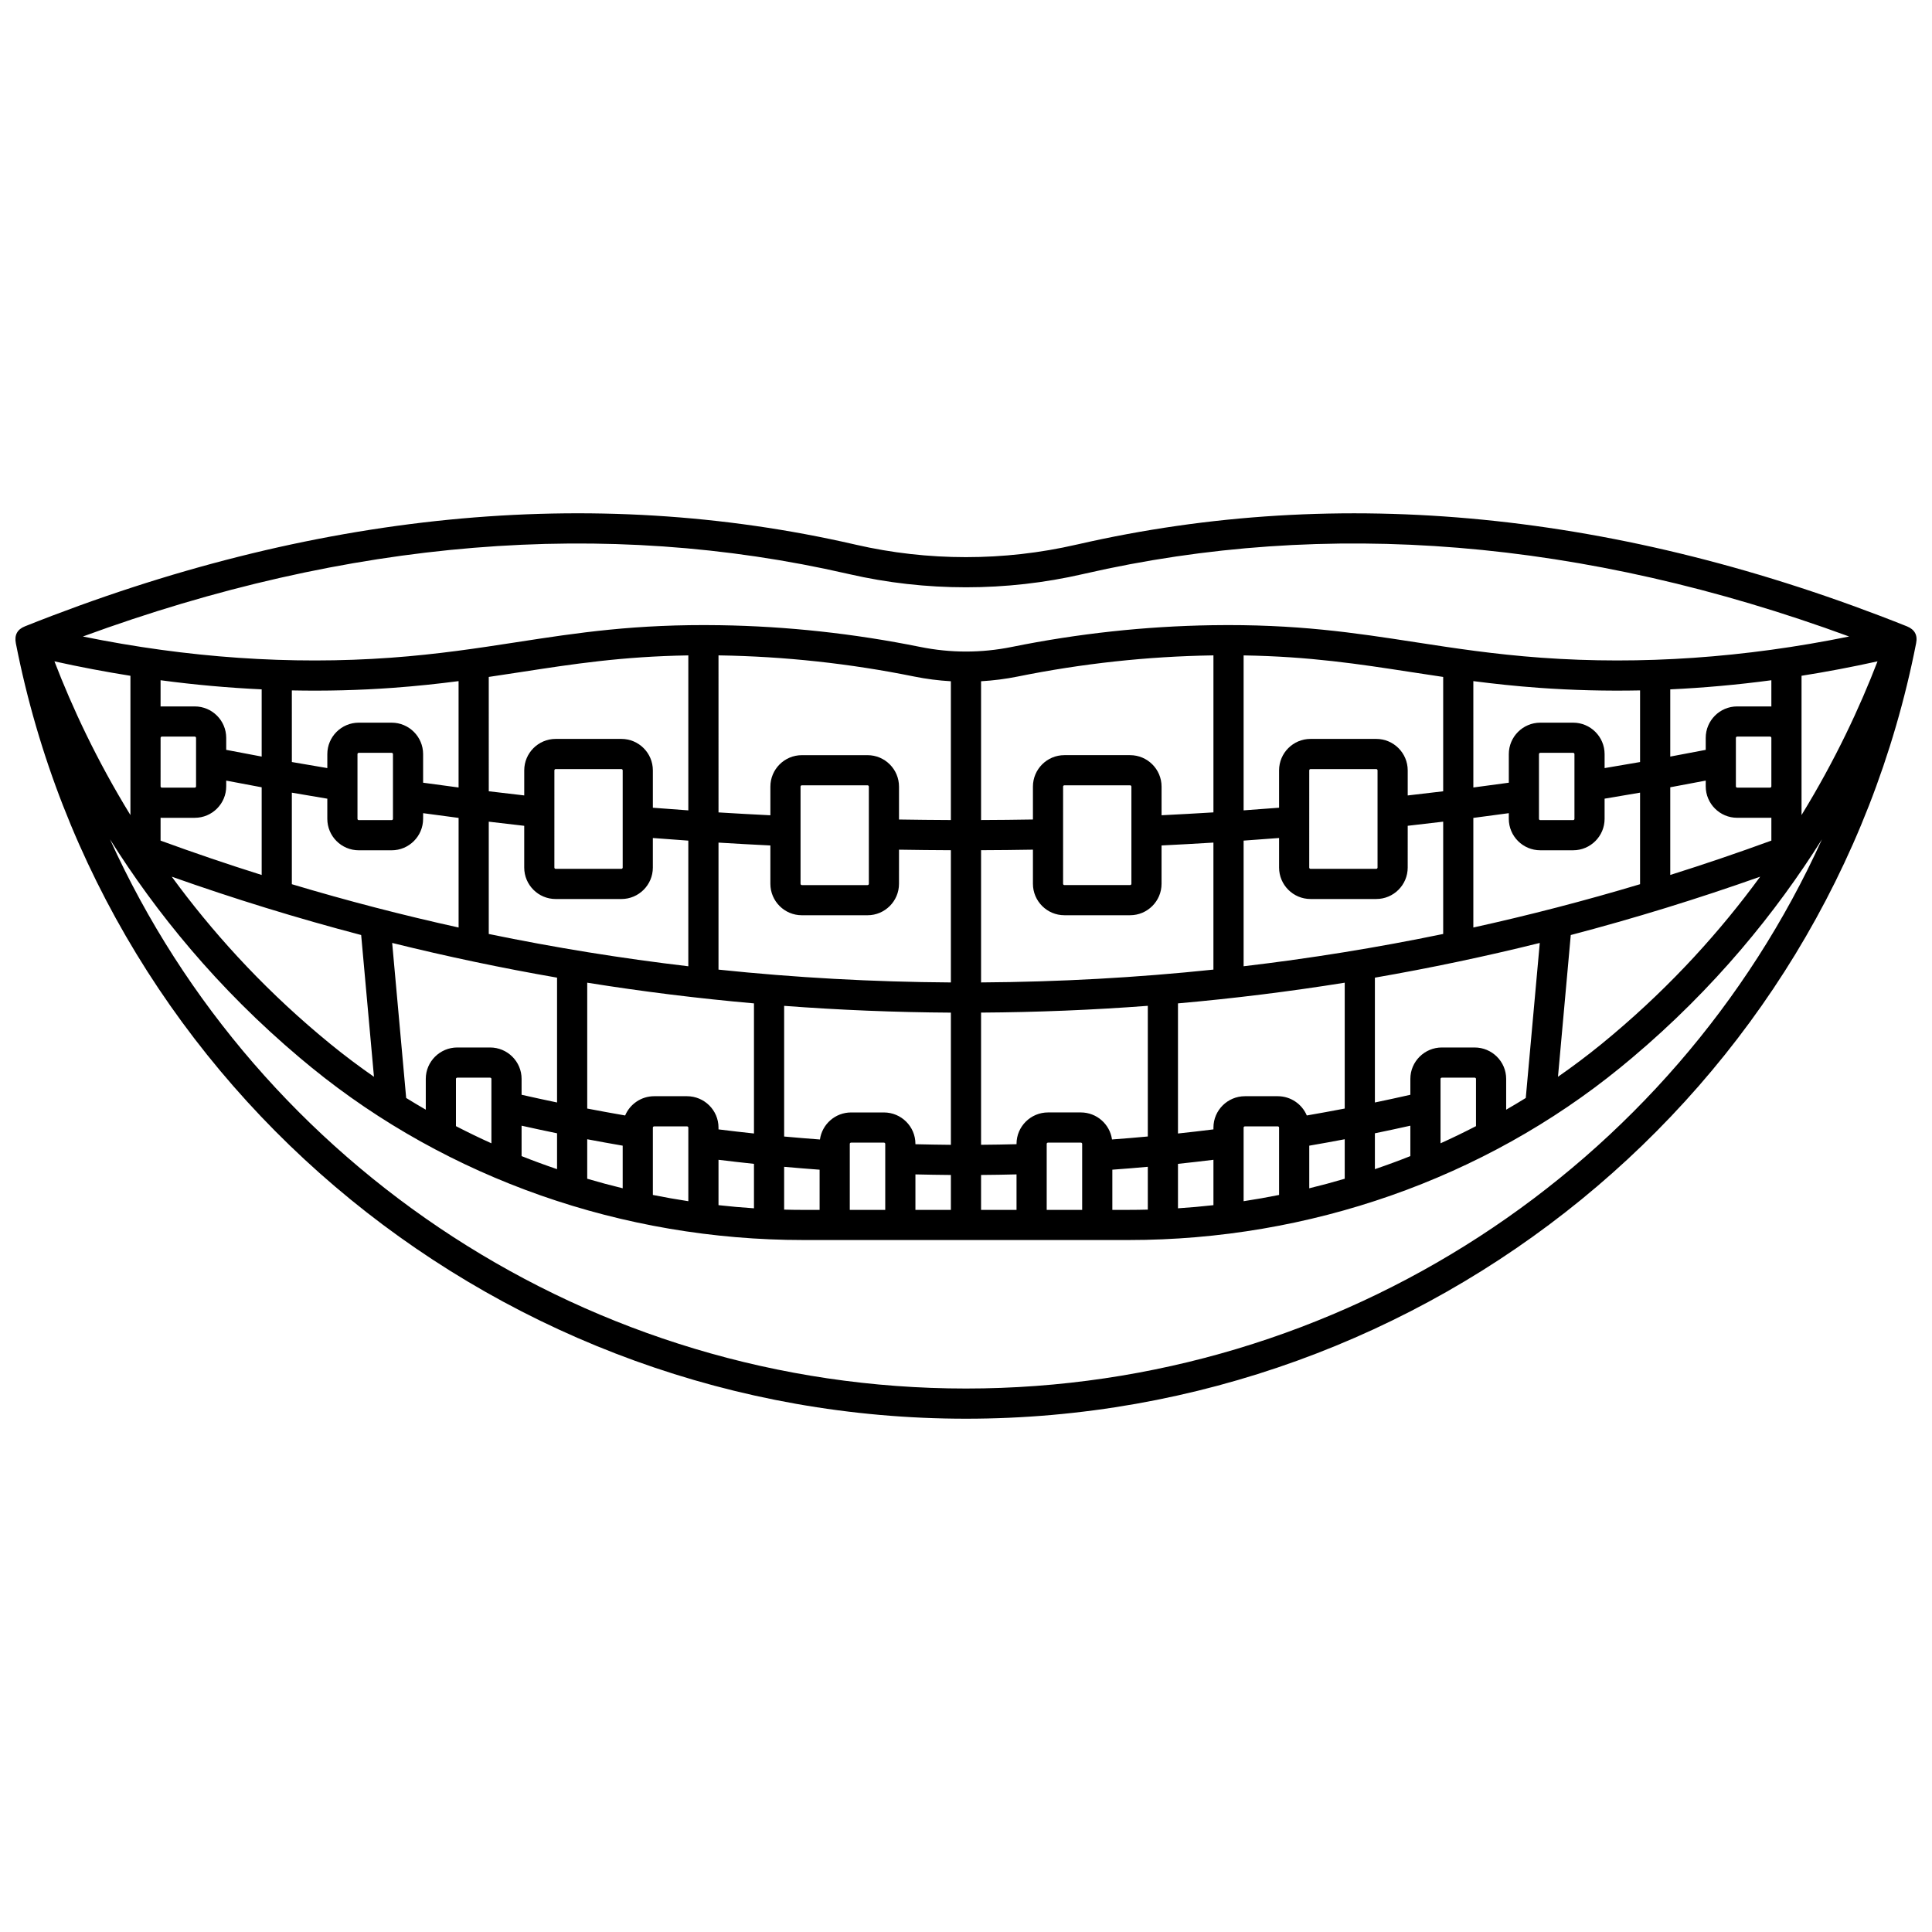 <?xml version="1.0" encoding="UTF-8"?>
<!-- Uploaded to: ICON Repo, www.svgrepo.com, Generator: ICON Repo Mixer Tools -->
<svg width="800px" height="800px" version="1.1" viewBox="144 144 512 512" xmlns="http://www.w3.org/2000/svg">
 <defs>
  <clipPath id="a">
   <path d="m148.09 280h503.81v240h-503.81z"/>
  </clipPath>
 </defs>
 <g clip-path="url(#a)">
  <path d="m429.54 288.27-0.324 0.074c-19.117 4.406-39.328 4.406-58.449 0l-0.32-0.074c-69.711-15.992-143.66-8.691-219.81 21.703-2.082 0.816-2.863 2.34-2.434 4.519 23.375 119.07 129.26 205.48 251.79 205.48 122.53 0 228.41-86.41 251.79-205.47 0.473-2.266-0.449-3.707-2.434-4.519-76.141-30.395-150.09-37.699-219.81-21.707zm-60.879 7.793 0.316 0.07c20.293 4.676 41.746 4.676 62.035 0l0.32-0.074c64.336-14.758 132.47-9.152 202.71 16.621-27.719 5.644-55.094 7.539-81.551 5.625-12.602-0.914-23.133-2.535-33.32-4.106-16.219-2.5-31.539-4.859-54.004-4.512-17.688 0.277-35.52 2.211-52.996 5.75-8.074 1.637-16.262 1.637-24.336 0-17.48-3.539-35.312-5.477-52.996-5.75-22.473-0.348-37.785 2.012-54.004 4.512-10.184 1.57-20.719 3.191-33.32 4.106-26.453 1.918-53.832 0.02-81.551-5.625 70.23-25.77 138.36-31.375 202.7-16.617zm166.13 125.53h-8.672c-4.609 0-8.359 3.731-8.359 8.316v4.219c-3.121 0.707-6.254 1.391-9.398 2.043v-33.082c14.676-2.547 29.246-5.613 43.695-9.199l-3.711 41.086c-1.715 1.062-3.445 2.094-5.195 3.102v-8.168c0-4.586-3.75-8.316-8.359-8.316zm0.363 8.316v12.531c-3.09 1.594-6.223 3.117-9.398 4.547v-17.078c0-0.176 0.164-0.32 0.363-0.32h8.672c0.199 0 0.363 0.145 0.363 0.32zm-44.836 9.703c-1.266-2.996-4.242-5.106-7.711-5.106h-8.672c-4.609 0-8.359 3.731-8.359 8.316v0.477c-3.125 0.391-6.258 0.754-9.398 1.09v-34.484c14.82-1.309 29.555-3.137 44.188-5.481v33.352c-3.352 0.645-6.699 1.254-10.047 1.836zm10.047 6.301v10.469c-3.109 0.918-6.242 1.758-9.398 2.527v-11.293c3.133-0.539 6.262-1.105 9.398-1.703zm-17.395-3.094v17.855c-3.113 0.625-6.246 1.18-9.398 1.656v-19.512c0-0.176 0.164-0.32 0.363-0.32h8.672c0.199 0.004 0.363 0.145 0.363 0.32zm-44.277 3.152c-0.566-4.039-4.055-7.164-8.27-7.164h-8.672c-4.609 0-8.359 3.731-8.359 8.316v0.102c-3.125 0.078-6.258 0.133-9.398 0.156v-35.031c14.801-0.094 29.535-0.691 44.188-1.797v34.629c-3.168 0.293-6.332 0.559-9.488 0.789zm9.488 7.242v11.348c-1.695 0.043-3.394 0.07-5.094 0.07h-4.305v-10.652c3.129-0.223 6.262-0.48 9.398-0.766zm-17.395-6.09v17.508h-9.398v-17.508c0-0.176 0.164-0.32 0.363-0.32h8.672c0.199 0.004 0.363 0.145 0.363 0.32zm-17.395 8.102v9.406h-9.398v-9.254c3.137-0.023 6.266-0.074 9.398-0.152zm-9.398-50.871v-35.043c4.586-0.016 9.172-0.062 13.746-0.141v9.039c0 4.598 3.738 8.336 8.336 8.336h17.414c4.598 0 8.336-3.738 8.336-8.336v-10.156c4.574-0.223 9.16-0.477 13.746-0.758v33.66c-20.367 2.137-40.906 3.269-61.578 3.398zm39.496-60.23h-17.414c-4.598 0-8.336 3.738-8.336 8.336v8.715c-4.566 0.078-9.152 0.125-13.746 0.141v-36.777c3.262-0.191 6.519-0.602 9.758-1.258 17-3.441 34.34-5.324 51.535-5.594 0.098 0 0.191 0 0.289-0.004v41.605c-4.586 0.285-9.172 0.535-13.746 0.762v-7.594c0-4.594-3.742-8.332-8.34-8.332zm0.344 8.336v25.754c0 0.188-0.152 0.344-0.344 0.344h-17.414c-0.188 0-0.344-0.152-0.344-0.344l0.004-25.754c0-0.188 0.152-0.344 0.344-0.344h17.414c0.188 0.004 0.34 0.156 0.34 0.344zm12.344 99.973c3.141-0.332 6.273-0.691 9.398-1.074v12.023c-3.121 0.348-6.254 0.629-9.398 0.832zm17.395-52.363v-33.297c3.141-0.219 6.273-0.449 9.398-0.695v7.832c0 4.598 3.738 8.336 8.336 8.336h17.414c4.598 0 8.336-3.738 8.336-8.336l0.004-11.066c3.133-0.352 6.266-0.715 9.398-1.094v29.762c-17.477 3.613-35.113 6.465-52.887 8.559zm35.148-60.25h-17.414c-4.598 0-8.336 3.738-8.336 8.336v9.898c-3.125 0.246-6.258 0.48-9.398 0.699v-41.062c17.48 0.277 30.598 2.293 44.379 4.418 2.797 0.43 5.625 0.863 8.508 1.289v30.305c-3.133 0.383-6.266 0.746-9.398 1.102v-6.641c0-4.606-3.742-8.344-8.34-8.344zm0.344 8.336v25.754c0 0.188-0.152 0.344-0.344 0.344h-17.414c-0.188 0-0.344-0.152-0.344-0.344l0.004-25.754c0-0.188 0.152-0.344 0.344-0.344h17.414c0.184 0.004 0.34 0.156 0.34 0.344zm-0.703 96.18c3.141-0.645 6.273-1.316 9.398-2.016v8.059c-3.098 1.234-6.234 2.383-9.398 3.461zm26.09-54.535v-29.047c3.144-0.406 6.277-0.824 9.398-1.254v1.496c0 4.598 3.738 8.336 8.336 8.336h8.715c4.598 0 8.336-3.738 8.336-8.336v-5.34c3.137-0.516 6.269-1.047 9.398-1.594v24.262c-14.59 4.375-29.324 8.199-44.184 11.477zm26.453-54.285h-8.715c-4.598 0-8.336 3.738-8.336 8.336v7.574c-3.121 0.434-6.254 0.855-9.398 1.266l-0.004-28.188c5.438 0.703 11.18 1.328 17.457 1.781 8.82 0.637 17.738 0.859 26.73 0.68v18.984c-3.129 0.551-6.266 1.086-9.398 1.605v-3.699c0-4.598-3.738-8.34-8.336-8.34zm0.344 8.336v17.145c0 0.188-0.152 0.344-0.344 0.344h-8.715c-0.188 0-0.344-0.152-0.344-0.344v-17.145c0-0.188 0.152-0.344 0.344-0.344h8.715c0.188 0.004 0.344 0.156 0.344 0.344zm-0.977 47.941c16.914-4.441 33.652-9.598 50.199-15.465-10.387 14.203-23.23 28.523-39.105 41.902-1.008 0.848-2.016 1.684-3.019 2.504-3.711 3.023-7.539 5.894-11.465 8.625zm26.367-15.918v-23.238c3.144-0.574 6.277-1.164 9.398-1.77v1.52c0 4.598 3.738 8.336 8.336 8.336h8.715c0.113 0 0.227-0.012 0.344-0.016v6.062c-8.875 3.242-17.809 6.281-26.793 9.105zm26.449-23.145h-8.715c-0.188 0-0.344-0.152-0.344-0.344v-12.836c0-0.188 0.152-0.344 0.344-0.344h8.715c0.188 0 0.344 0.152 0.344 0.344v12.84c0 0.188-0.156 0.34-0.344 0.34zm0-21.52h-8.715c-4.598 0-8.336 3.738-8.336 8.336v3.176c-3.117 0.609-6.25 1.203-9.398 1.781v-17.812c8.871-0.414 17.805-1.219 26.793-2.418v6.957c-0.117-0.008-0.227-0.02-0.344-0.02zm-226.49 116.02v-0.102c0-4.586-3.75-8.316-8.359-8.316h-8.672c-4.215 0-7.703 3.121-8.27 7.164-3.16-0.234-6.32-0.496-9.488-0.785v-34.629c14.656 1.105 29.391 1.707 44.188 1.797v35.031c-3.141-0.031-6.273-0.082-9.398-0.16zm9.398 8.152v9.254h-9.398v-9.406c3.133 0.074 6.262 0.125 9.398 0.152zm-17.395-8.258v17.508h-9.398v-17.508c0-0.176 0.164-0.32 0.363-0.32h8.672c0.199 0.004 0.363 0.145 0.363 0.32zm-17.395 6.859v10.652h-4.305c-1.699 0-3.398-0.027-5.094-0.07v-11.348c3.137 0.281 6.269 0.539 9.398 0.766zm-26.793-53.023v-33.66c4.586 0.285 9.172 0.535 13.746 0.758v10.156c0 4.598 3.738 8.336 8.336 8.336h17.414c4.598 0 8.336-3.738 8.336-8.336l0.004-9.039c4.574 0.074 9.16 0.125 13.746 0.141v35.043c-20.672-0.133-41.211-1.266-61.582-3.398zm0 42.34v-0.477c0-4.586-3.75-8.316-8.359-8.316h-8.672c-3.465 0-6.445 2.109-7.711 5.106-3.348-0.578-6.695-1.191-10.047-1.836v-33.352c14.633 2.344 29.367 4.172 44.188 5.481v34.484c-3.141-0.336-6.273-0.699-9.398-1.09zm9.398 9.133v11.781c-3.144-0.203-6.277-0.484-9.398-0.832v-12.023c3.125 0.383 6.258 0.742 9.398 1.074zm-17.395-9.613v19.512c-3.152-0.477-6.285-1.035-9.398-1.656v-17.855c0-0.176 0.164-0.32 0.363-0.32h8.672c0.199 0.004 0.363 0.145 0.363 0.32zm-44.188-8.691v-4.219c0-4.586-3.75-8.316-8.359-8.316h-8.672c-4.609 0-8.359 3.731-8.359 8.316v8.168c-1.746-1.008-3.481-2.039-5.195-3.102l-3.711-41.086c14.449 3.586 29.02 6.652 43.695 9.199v33.082c-3.144-0.656-6.277-1.336-9.398-2.043zm9.398 10.207v9.504c-3.164-1.078-6.301-2.227-9.398-3.461v-8.059c3.125 0.699 6.258 1.371 9.398 2.016zm-17.395-14.426v17.078c-3.176-1.43-6.309-2.953-9.398-4.547v-12.531c0-0.176 0.164-0.32 0.363-0.32h8.672c0.199 0 0.363 0.145 0.363 0.32zm-78.617-98.699h-8.715c-0.113 0-0.227 0.012-0.344 0.016v-6.957c8.988 1.203 17.922 2.004 26.793 2.418v17.812c-3.148-0.582-6.281-1.176-9.398-1.781v-3.176c0-4.59-3.738-8.332-8.336-8.332zm-8.715 7.996h8.715c0.188 0 0.344 0.152 0.344 0.344v12.84c0 0.188-0.152 0.344-0.344 0.344h-8.715c-0.188 0-0.344-0.152-0.344-0.344l0.004-12.84c0-0.191 0.152-0.344 0.34-0.344zm0 21.52h8.715c4.598 0 8.336-3.738 8.336-8.336v-1.52c3.121 0.602 6.25 1.191 9.398 1.77v23.238c-8.988-2.828-17.918-5.863-26.793-9.105v-6.059c0.117 0 0.227 0.012 0.344 0.012zm52.816 31.066 3.391 37.57c-3.926-2.731-7.754-5.602-11.465-8.625-1.008-0.82-2.016-1.656-3.019-2.504-15.875-13.379-28.719-27.699-39.105-41.902 16.547 5.863 33.285 11.02 50.199 15.461zm-18.371-13.469v-24.258c3.133 0.547 6.266 1.078 9.398 1.594v5.34c0 4.598 3.738 8.336 8.336 8.336h8.715c4.598 0 8.336-3.738 8.336-8.336l0.008-1.5c3.121 0.434 6.254 0.848 9.398 1.254v29.047c-14.859-3.277-29.594-7.102-44.191-11.477zm26.453-42.809h-8.715c-4.598 0-8.336 3.738-8.336 8.336v3.699c-3.137-0.52-6.269-1.055-9.398-1.605l-0.004-18.98c8.992 0.184 17.91-0.039 26.73-0.68 6.273-0.453 12.016-1.078 17.457-1.781v28.188c-3.144-0.406-6.277-0.828-9.398-1.266v-7.574c0.004-4.594-3.738-8.336-8.336-8.336zm0.344 8.336v17.145c0 0.188-0.152 0.344-0.344 0.344h-8.715c-0.188 0-0.344-0.152-0.344-0.344v-17.145c0-0.188 0.152-0.344 0.344-0.344h8.715c0.188 0.004 0.344 0.156 0.344 0.344zm25.387 47.664v-29.762c3.133 0.379 6.266 0.742 9.398 1.094v11.066c0 4.598 3.738 8.336 8.336 8.336h17.414c4.598 0 8.336-3.738 8.336-8.336v-7.832c3.125 0.246 6.258 0.477 9.398 0.695v33.297c-17.77-2.098-35.406-4.949-52.883-8.559zm35.152-51.695h-17.414c-4.598 0-8.336 3.738-8.336 8.336v6.641c-3.133-0.352-6.266-0.719-9.398-1.102l-0.004-30.301c2.883-0.422 5.711-0.859 8.508-1.289 13.781-2.125 26.902-4.144 44.379-4.418v41.07c-3.141-0.219-6.273-0.453-9.398-0.699v-9.898c0-4.602-3.738-8.34-8.336-8.34zm0.34 8.336v25.754c0 0.188-0.152 0.344-0.344 0.344h-17.414c-0.188 0-0.344-0.152-0.344-0.344l0.004-25.754c0-0.188 0.152-0.344 0.344-0.344h17.414c0.188 0.004 0.34 0.156 0.34 0.344zm-9.398 97.758c3.137 0.594 6.269 1.16 9.398 1.699v11.293c-3.156-0.766-6.289-1.609-9.398-2.527zm56.531-67.699v-25.754c0-0.188 0.152-0.344 0.344-0.344h17.414c0.188 0 0.344 0.152 0.344 0.344v25.754c0 0.188-0.152 0.344-0.344 0.344h-17.414c-0.188-0.004-0.344-0.156-0.344-0.344zm26.094-17.035v-8.715c0-4.598-3.738-8.336-8.336-8.336h-17.414c-4.598 0-8.336 3.738-8.336 8.336v7.594c-4.578-0.227-9.16-0.477-13.746-0.762l-0.004-41.613c0.098 0 0.191 0 0.289 0.004 17.195 0.27 34.535 2.148 51.535 5.594 3.242 0.656 6.496 1.07 9.758 1.258v36.781c-4.594-0.02-9.18-0.066-13.746-0.141zm-203.68-38.086v36.91c-8.945-14.566-15.449-28.551-20.137-40.738 6.731 1.496 13.445 2.762 20.137 3.828zm221.43 188.88c-99.43 0-187.54-58.719-226.85-145.55 12.129 19.297 28.438 39.473 50.324 57.914 1.039 0.875 2.082 1.738 3.121 2.586 36.156 29.469 82.434 45.699 130.31 45.699h86.184c47.875 0 94.156-16.23 130.31-45.699 1.039-0.848 2.082-1.711 3.121-2.586 21.887-18.441 38.195-38.617 50.324-57.914-39.305 86.832-127.41 145.55-226.84 145.55zm221.43-151.98v-36.906c6.691-1.062 13.402-2.332 20.137-3.824-4.691 12.184-11.195 26.168-20.137 40.73z"/>
 </g>
</svg>